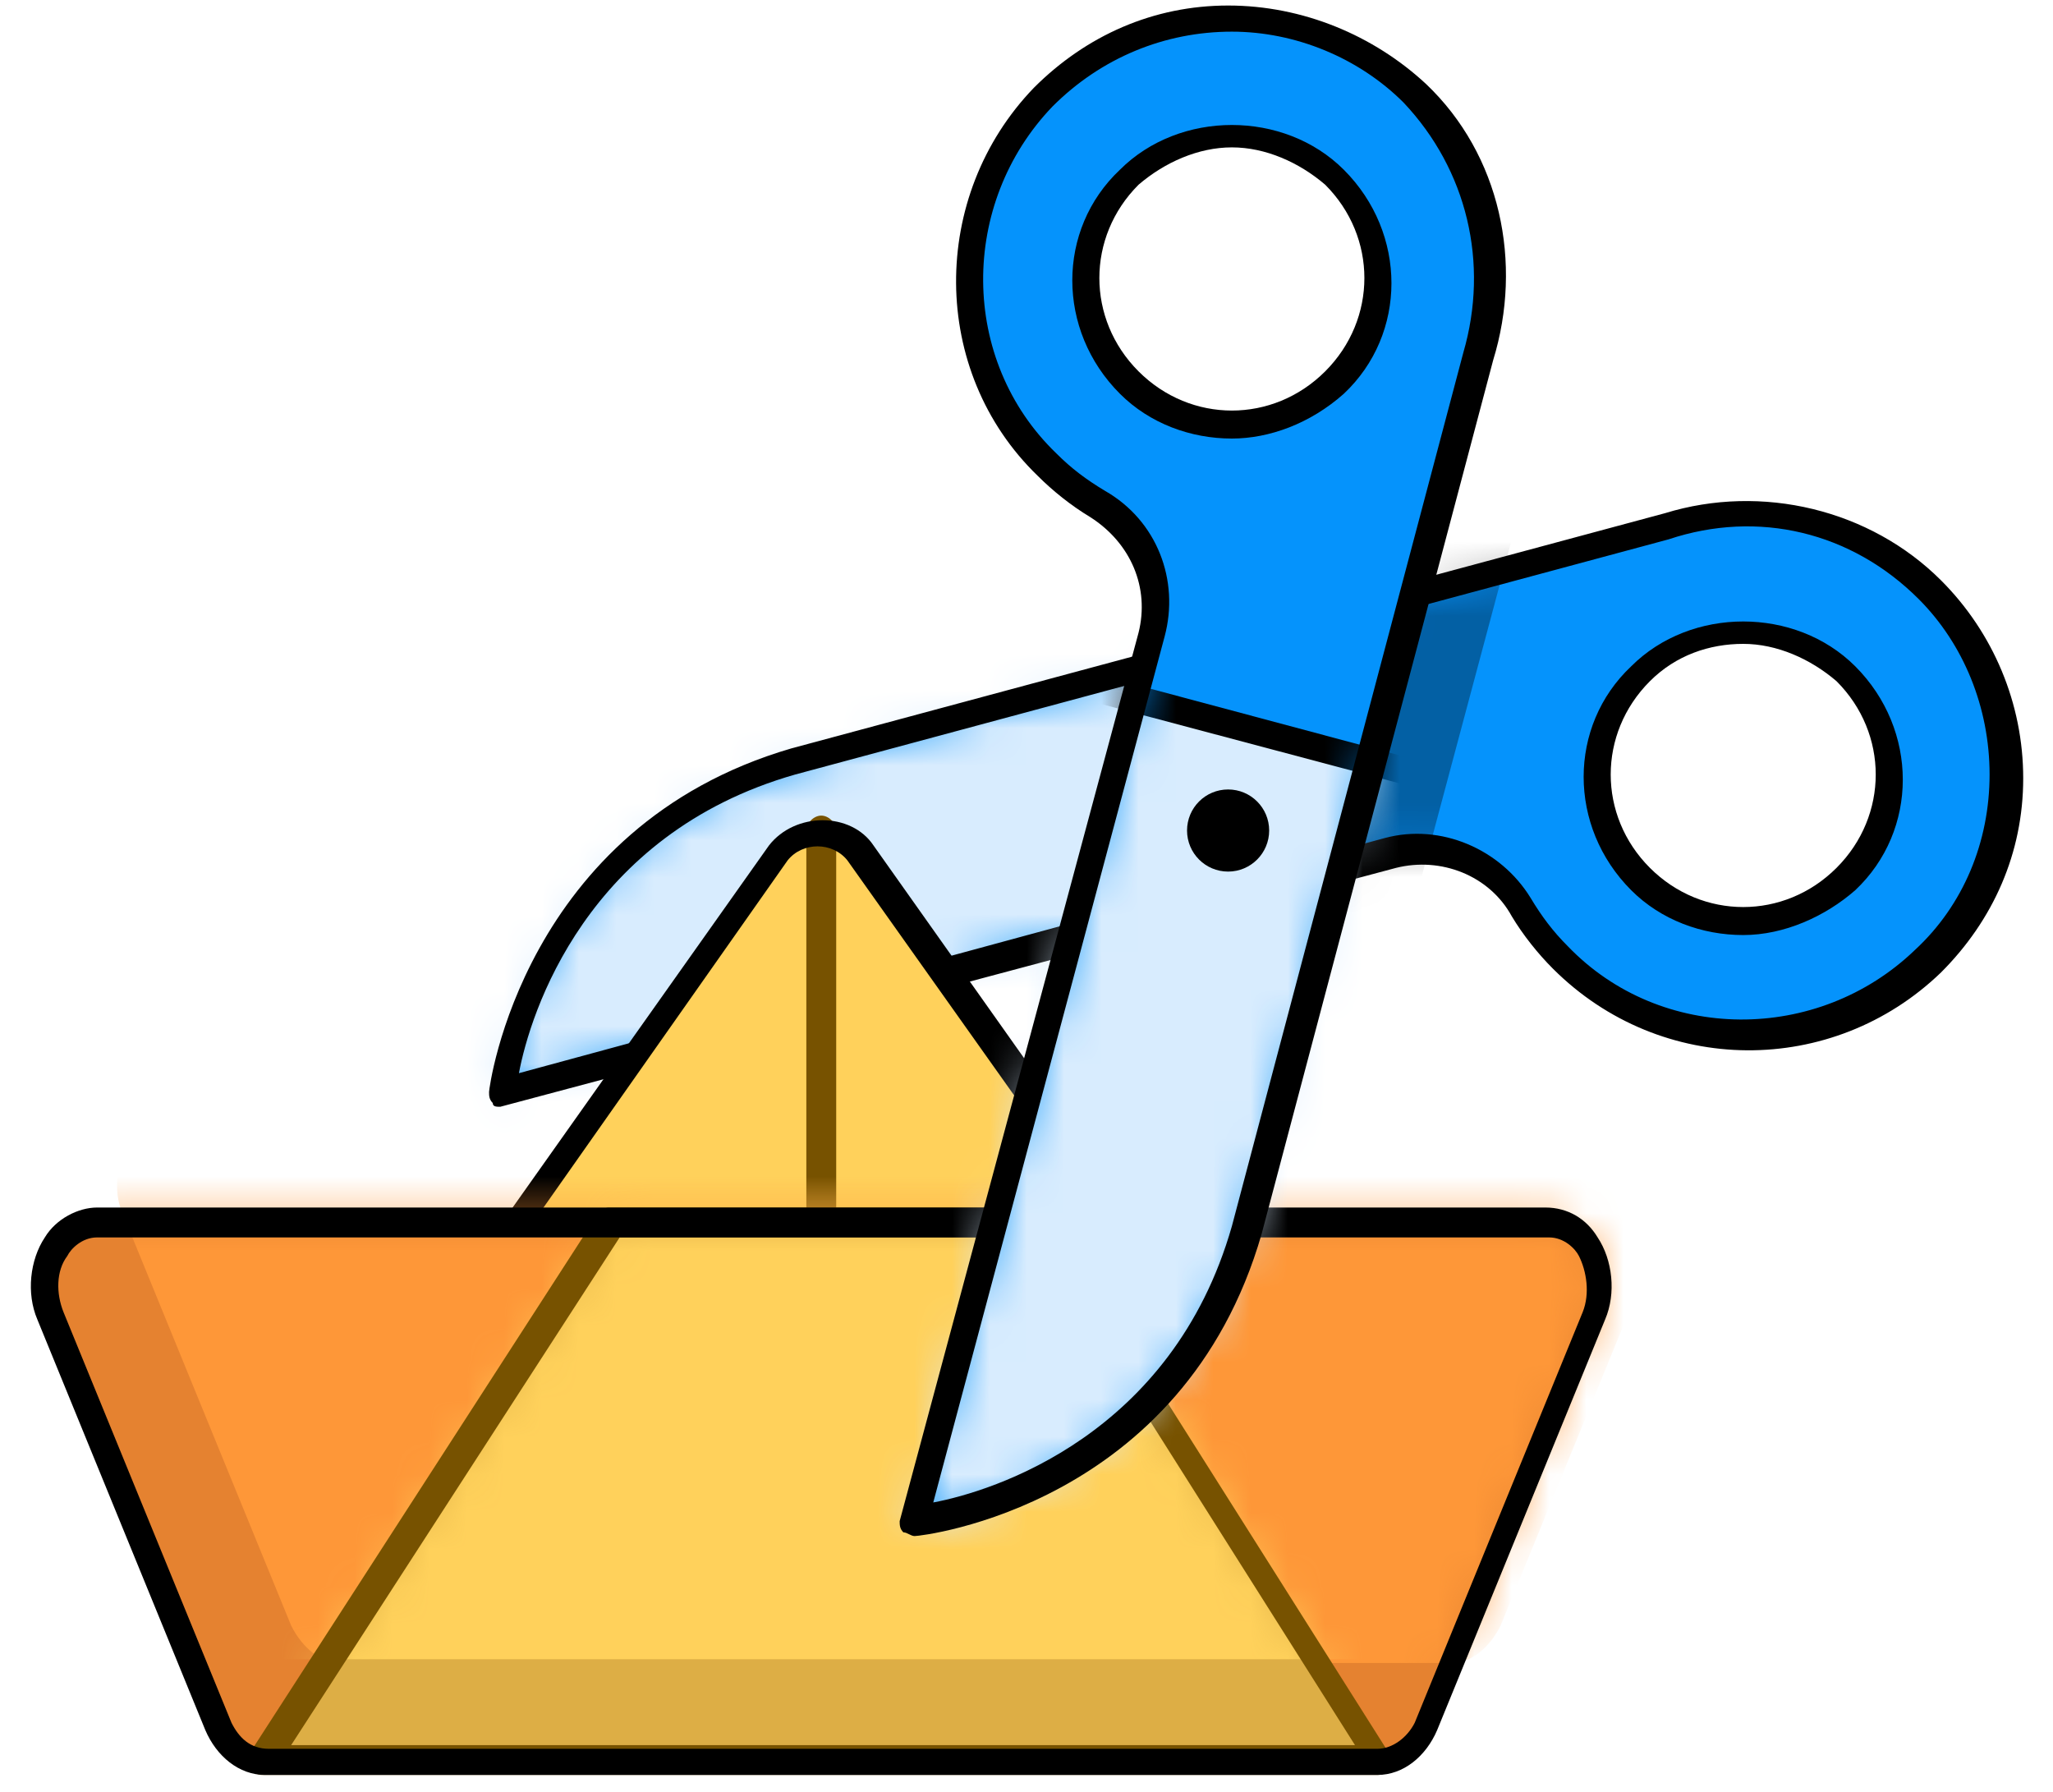 <svg width="55" height="48" viewBox="0 0 55 48" fill="none" xmlns="http://www.w3.org/2000/svg">
<path d="M51.602 15.848C49.702 13.948 47.002 13.348 44.602 14.148L21.202 20.448C14.102 22.448 13.402 29.348 13.402 29.348L37.202 22.948C38.602 22.548 40.002 23.148 40.702 24.348C41.002 24.848 41.302 25.248 41.702 25.748C44.402 28.448 48.802 28.548 51.602 25.848C54.402 23.048 54.402 18.548 51.602 15.848ZM49.402 23.548C47.902 25.048 45.402 25.048 43.902 23.548C42.402 22.048 42.402 19.548 43.902 18.048C45.402 16.548 47.902 16.548 49.402 18.048C50.902 19.548 51.002 22.048 49.402 23.548Z" fill="#0593FC"/>
<path d="M46.701 25.048C45.601 25.048 44.501 24.648 43.701 23.848C42.001 22.148 42.001 19.448 43.701 17.848C44.501 17.048 45.601 16.648 46.701 16.648C47.801 16.648 48.901 17.048 49.701 17.848C51.401 19.548 51.401 22.248 49.701 23.848C48.901 24.548 47.801 25.048 46.701 25.048ZM46.701 17.248C45.801 17.248 44.901 17.548 44.201 18.248C42.801 19.648 42.801 21.848 44.201 23.248C45.601 24.648 47.801 24.648 49.201 23.248C50.601 21.848 50.601 19.648 49.201 18.248C48.501 17.648 47.601 17.248 46.701 17.248Z" fill="black"/>
<mask id="mask0_3092_10268" style="mask-type:luminance" maskUnits="userSpaceOnUse" x="13" y="13" width="41" height="17">
<path d="M21.201 20.448L44.601 14.148C47.001 13.348 49.701 13.948 51.601 15.848C54.401 18.648 54.301 23.048 51.501 25.748C48.701 28.448 44.301 28.348 41.601 25.648C41.201 25.248 40.801 24.748 40.601 24.248C39.901 23.048 38.501 22.448 37.101 22.848L13.301 29.248C13.401 29.248 14.101 22.448 21.201 20.448Z" fill="white"/>
</mask>
<g mask="url(#mask0_3092_10268)">
<path d="M31.929 10.302L7.891 16.795L12.35 33.304L36.389 26.81L31.929 10.302Z" fill="#D8ECFE"/>
<path d="M12.1 33.748L7.5 16.548L32.2 9.848L36.8 27.048L12.1 33.748ZM8.4 17.048L12.6 32.848L35.9 26.548L31.7 10.748L8.4 17.048Z" fill="black"/>
</g>
<mask id="mask1_3092_10268" style="mask-type:luminance" maskUnits="userSpaceOnUse" x="13" y="13" width="41" height="17">
<path d="M21.201 20.448L44.601 14.148C47.001 13.348 49.701 13.948 51.601 15.848C54.401 18.648 54.301 23.048 51.501 25.748C48.701 28.448 44.301 28.348 41.601 25.648C41.201 25.248 40.801 24.748 40.601 24.248C39.901 23.048 38.501 22.448 37.101 22.848L13.301 29.248C13.401 29.248 14.101 22.448 21.201 20.448Z" fill="white"/>
</mask>
<g mask="url(#mask1_3092_10268)">
<g opacity="0.35">
<path d="M34.775 8.38L28.033 33.595L34.892 35.429L41.634 10.214L34.775 8.38Z" fill="black"/>
</g>
</g>
<path d="M13.402 29.648C13.302 29.648 13.201 29.648 13.201 29.548C13.101 29.448 13.102 29.348 13.102 29.248C13.102 29.148 14.002 22.148 21.201 20.048L44.602 13.748C47.202 12.948 50.102 13.648 52.002 15.548C53.402 16.948 54.202 18.848 54.202 20.848C54.202 22.848 53.402 24.648 52.002 26.048C49.102 28.848 44.502 28.848 41.602 25.948C41.202 25.548 40.802 25.048 40.502 24.548C39.902 23.448 38.602 22.948 37.402 23.248L13.402 29.648ZM21.302 20.748C15.701 22.348 14.202 27.148 13.902 28.748L37.102 22.448C38.602 22.048 40.202 22.748 41.002 24.048C41.302 24.548 41.602 24.948 42.002 25.348C44.502 27.948 48.702 27.948 51.301 25.448C52.602 24.248 53.301 22.548 53.301 20.748C53.301 18.948 52.602 17.248 51.402 16.048C49.602 14.248 47.102 13.648 44.702 14.448L21.302 20.748Z" fill="black"/>
<path d="M32.002 21.948C32.61 21.948 33.102 21.455 33.102 20.848C33.102 20.24 32.61 19.748 32.002 19.748C31.395 19.748 30.902 20.24 30.902 20.848C30.902 21.455 31.395 21.948 32.002 21.948Z" fill="black"/>
<path d="M20.9 22.848L9.5 38.947H34.5L23.1 22.848C22.6 22.148 21.4 22.148 20.9 22.848Z" fill="#FFD15B"/>
<path d="M22.002 36.248C21.802 36.248 21.602 36.047 21.602 35.847V22.247C21.602 22.047 21.802 21.848 22.002 21.848C22.202 21.848 22.402 22.047 22.402 22.247V35.847C22.402 36.047 22.202 36.248 22.002 36.248Z" fill="#775200"/>
<path d="M34.501 39.347H9.501C9.401 39.347 9.201 39.248 9.201 39.148C9.201 39.047 9.201 38.847 9.201 38.748L20.601 22.648C21.301 21.747 22.801 21.747 23.401 22.648L34.801 38.748C34.901 38.847 34.901 39.047 34.801 39.148C34.801 39.248 34.601 39.347 34.501 39.347ZM10.201 38.547H33.701L22.701 23.047C22.301 22.547 21.501 22.547 21.101 23.047L10.201 38.547Z" fill="black"/>
<path d="M36.901 47.148H7.101C6.601 47.148 6.101 46.748 5.801 46.148L1.301 35.148C0.801 34.048 1.501 32.648 2.601 32.648H41.401C42.501 32.648 43.201 33.948 42.701 35.148L38.201 46.148C38.001 46.748 37.501 47.148 36.901 47.148Z" fill="#E58230"/>
<mask id="mask2_3092_10268" style="mask-type:luminance" maskUnits="userSpaceOnUse" x="1" y="32" width="42" height="16">
<path d="M36.901 47.148H7.101C6.601 47.148 6.101 46.748 5.801 46.148L1.301 35.148C0.801 34.048 1.501 32.648 2.601 32.648H41.401C42.501 32.648 43.201 33.948 42.701 35.148L38.201 46.148C38.001 46.748 37.501 47.148 36.901 47.148Z" fill="white"/>
</mask>
<g mask="url(#mask2_3092_10268)">
<path d="M38.901 44.548H9.101C8.601 44.548 8.101 44.148 7.801 43.548L3.301 32.548C2.801 31.448 3.501 30.048 4.601 30.048H43.401C44.501 30.048 45.201 31.348 44.701 32.548L40.201 43.548C39.901 44.148 39.401 44.548 38.901 44.548Z" fill="#FE9738"/>
</g>
<path d="M16.402 32.748H27.902L36.902 47.148H7.102L16.402 32.748Z" fill="#DDAE45"/>
<mask id="mask3_3092_10268" style="mask-type:luminance" maskUnits="userSpaceOnUse" x="7" y="32" width="30" height="16">
<path d="M16.402 32.748H27.902L36.902 47.148H7.102L16.402 32.748Z" fill="white"/>
</mask>
<g mask="url(#mask3_3092_10268)">
<path d="M16.501 30.048H28.001L37.101 44.448H7.201L16.501 30.048Z" fill="#FFD15B"/>
</g>
<path d="M36.9 47.547H7C6.9 47.547 6.7 47.447 6.7 47.347C6.6 47.248 6.6 47.047 6.7 46.947L16 32.547C16.1 32.447 16.2 32.347 16.3 32.347H27.8C27.9 32.347 28 32.447 28.1 32.547L37.2 46.947C37.3 47.047 37.3 47.248 37.2 47.347C37.2 47.447 37.1 47.547 36.9 47.547ZM7.8 46.748H36.3L27.7 33.148H16.6L7.8 46.748Z" fill="#775200"/>
<path d="M36.901 47.547H7.101C6.401 47.547 5.801 47.047 5.501 46.347L1.001 35.347C0.701 34.648 0.801 33.748 1.201 33.148C1.501 32.648 2.101 32.347 2.601 32.347H41.401C42.001 32.347 42.501 32.648 42.801 33.148C43.201 33.748 43.301 34.648 43.001 35.347L38.501 46.347C38.201 47.047 37.601 47.547 36.901 47.547ZM2.601 33.148C2.201 33.148 1.901 33.447 1.801 33.648C1.501 34.047 1.501 34.648 1.701 35.148L6.201 46.148C6.401 46.547 6.701 46.847 7.201 46.847H36.901C37.301 46.847 37.701 46.547 37.901 46.148L42.401 35.148C42.601 34.648 42.501 34.047 42.301 33.648C42.201 33.447 41.901 33.148 41.501 33.148H2.601Z" fill="black"/>
<path d="M37.902 2.548C35.102 -0.252 30.702 -0.152 27.902 2.648C25.202 5.448 25.302 9.848 28.002 12.548C28.402 12.948 28.902 13.348 29.402 13.548C30.602 14.248 31.202 15.648 30.902 17.048L24.602 40.848C24.602 40.848 31.502 40.048 33.502 33.048L39.702 9.648C40.401 7.148 39.801 4.448 37.902 2.548ZM35.702 10.248C34.202 11.748 31.701 11.748 30.201 10.248C28.701 8.748 28.701 6.248 30.201 4.748C31.701 3.248 34.202 3.248 35.702 4.748C37.202 6.248 37.202 8.748 35.702 10.248Z" fill="#0593FC"/>
<path d="M33.002 11.748C31.902 11.748 30.802 11.348 30.002 10.547C28.302 8.848 28.302 6.148 30.002 4.548C30.802 3.748 31.902 3.348 33.002 3.348C34.102 3.348 35.202 3.748 36.002 4.548C37.702 6.248 37.702 8.948 36.002 10.547C35.102 11.348 34.002 11.748 33.002 11.748ZM33.002 3.948C32.102 3.948 31.202 4.348 30.502 4.948C29.102 6.348 29.102 8.548 30.502 9.948C31.902 11.348 34.102 11.348 35.502 9.948C36.902 8.548 36.902 6.348 35.502 4.948C34.802 4.348 33.902 3.948 33.002 3.948Z" fill="black"/>
<mask id="mask4_3092_10268" style="mask-type:luminance" maskUnits="userSpaceOnUse" x="24" y="0" width="16" height="41">
<path d="M33.402 32.948L39.602 9.548C40.402 7.148 39.802 4.448 37.902 2.548C35.102 -0.252 30.702 -0.152 27.902 2.648C25.202 5.448 25.302 9.848 28.002 12.548C28.402 12.948 28.902 13.348 29.402 13.548C30.602 14.248 31.202 15.648 30.902 17.048L24.502 40.848C24.502 40.748 31.402 40.048 33.402 32.948Z" fill="white"/>
</mask>
<g mask="url(#mask4_3092_10268)">
<path d="M26.951 17.827L20.52 41.883L37.04 46.3L43.471 22.244L26.951 17.827Z" fill="#D8ECFE"/>
<path d="M37.301 46.748L20.102 42.148L26.701 17.348L43.902 21.948L37.301 46.748ZM21.002 41.548L36.801 45.748L43.002 22.448L27.201 18.248L21.002 41.548Z" fill="black"/>
</g>
<path d="M24.502 41.148C24.402 41.148 24.302 41.048 24.201 41.048C24.102 40.948 24.102 40.848 24.102 40.748L30.502 16.948C30.802 15.748 30.302 14.548 29.201 13.848C28.701 13.548 28.201 13.148 27.802 12.748C24.901 9.948 24.901 5.248 27.701 2.348C29.102 0.948 30.902 0.148 32.902 0.148C34.902 0.148 36.801 0.948 38.202 2.248C40.202 4.148 40.802 7.048 40.002 9.648L33.801 33.048C31.701 40.348 24.702 41.148 24.502 41.148C24.602 41.148 24.602 41.148 24.502 41.148ZM33.002 0.848C31.202 0.848 29.502 1.548 28.201 2.848C25.701 5.448 25.701 9.648 28.302 12.148C28.701 12.548 29.102 12.848 29.602 13.148C31.002 13.948 31.602 15.548 31.201 17.048L25.002 40.248C26.602 39.948 31.402 38.448 33.002 32.848L39.202 9.448C39.901 7.048 39.302 4.548 37.602 2.748C36.402 1.548 34.702 0.848 33.002 0.848Z" fill="black"/>
<path d="M32.901 23.348C33.508 23.348 34.001 22.855 34.001 22.248C34.001 21.64 33.508 21.148 32.901 21.148C32.293 21.148 31.801 21.64 31.801 22.248C31.801 22.855 32.293 23.348 32.901 23.348Z" fill="black"/>
</svg>
